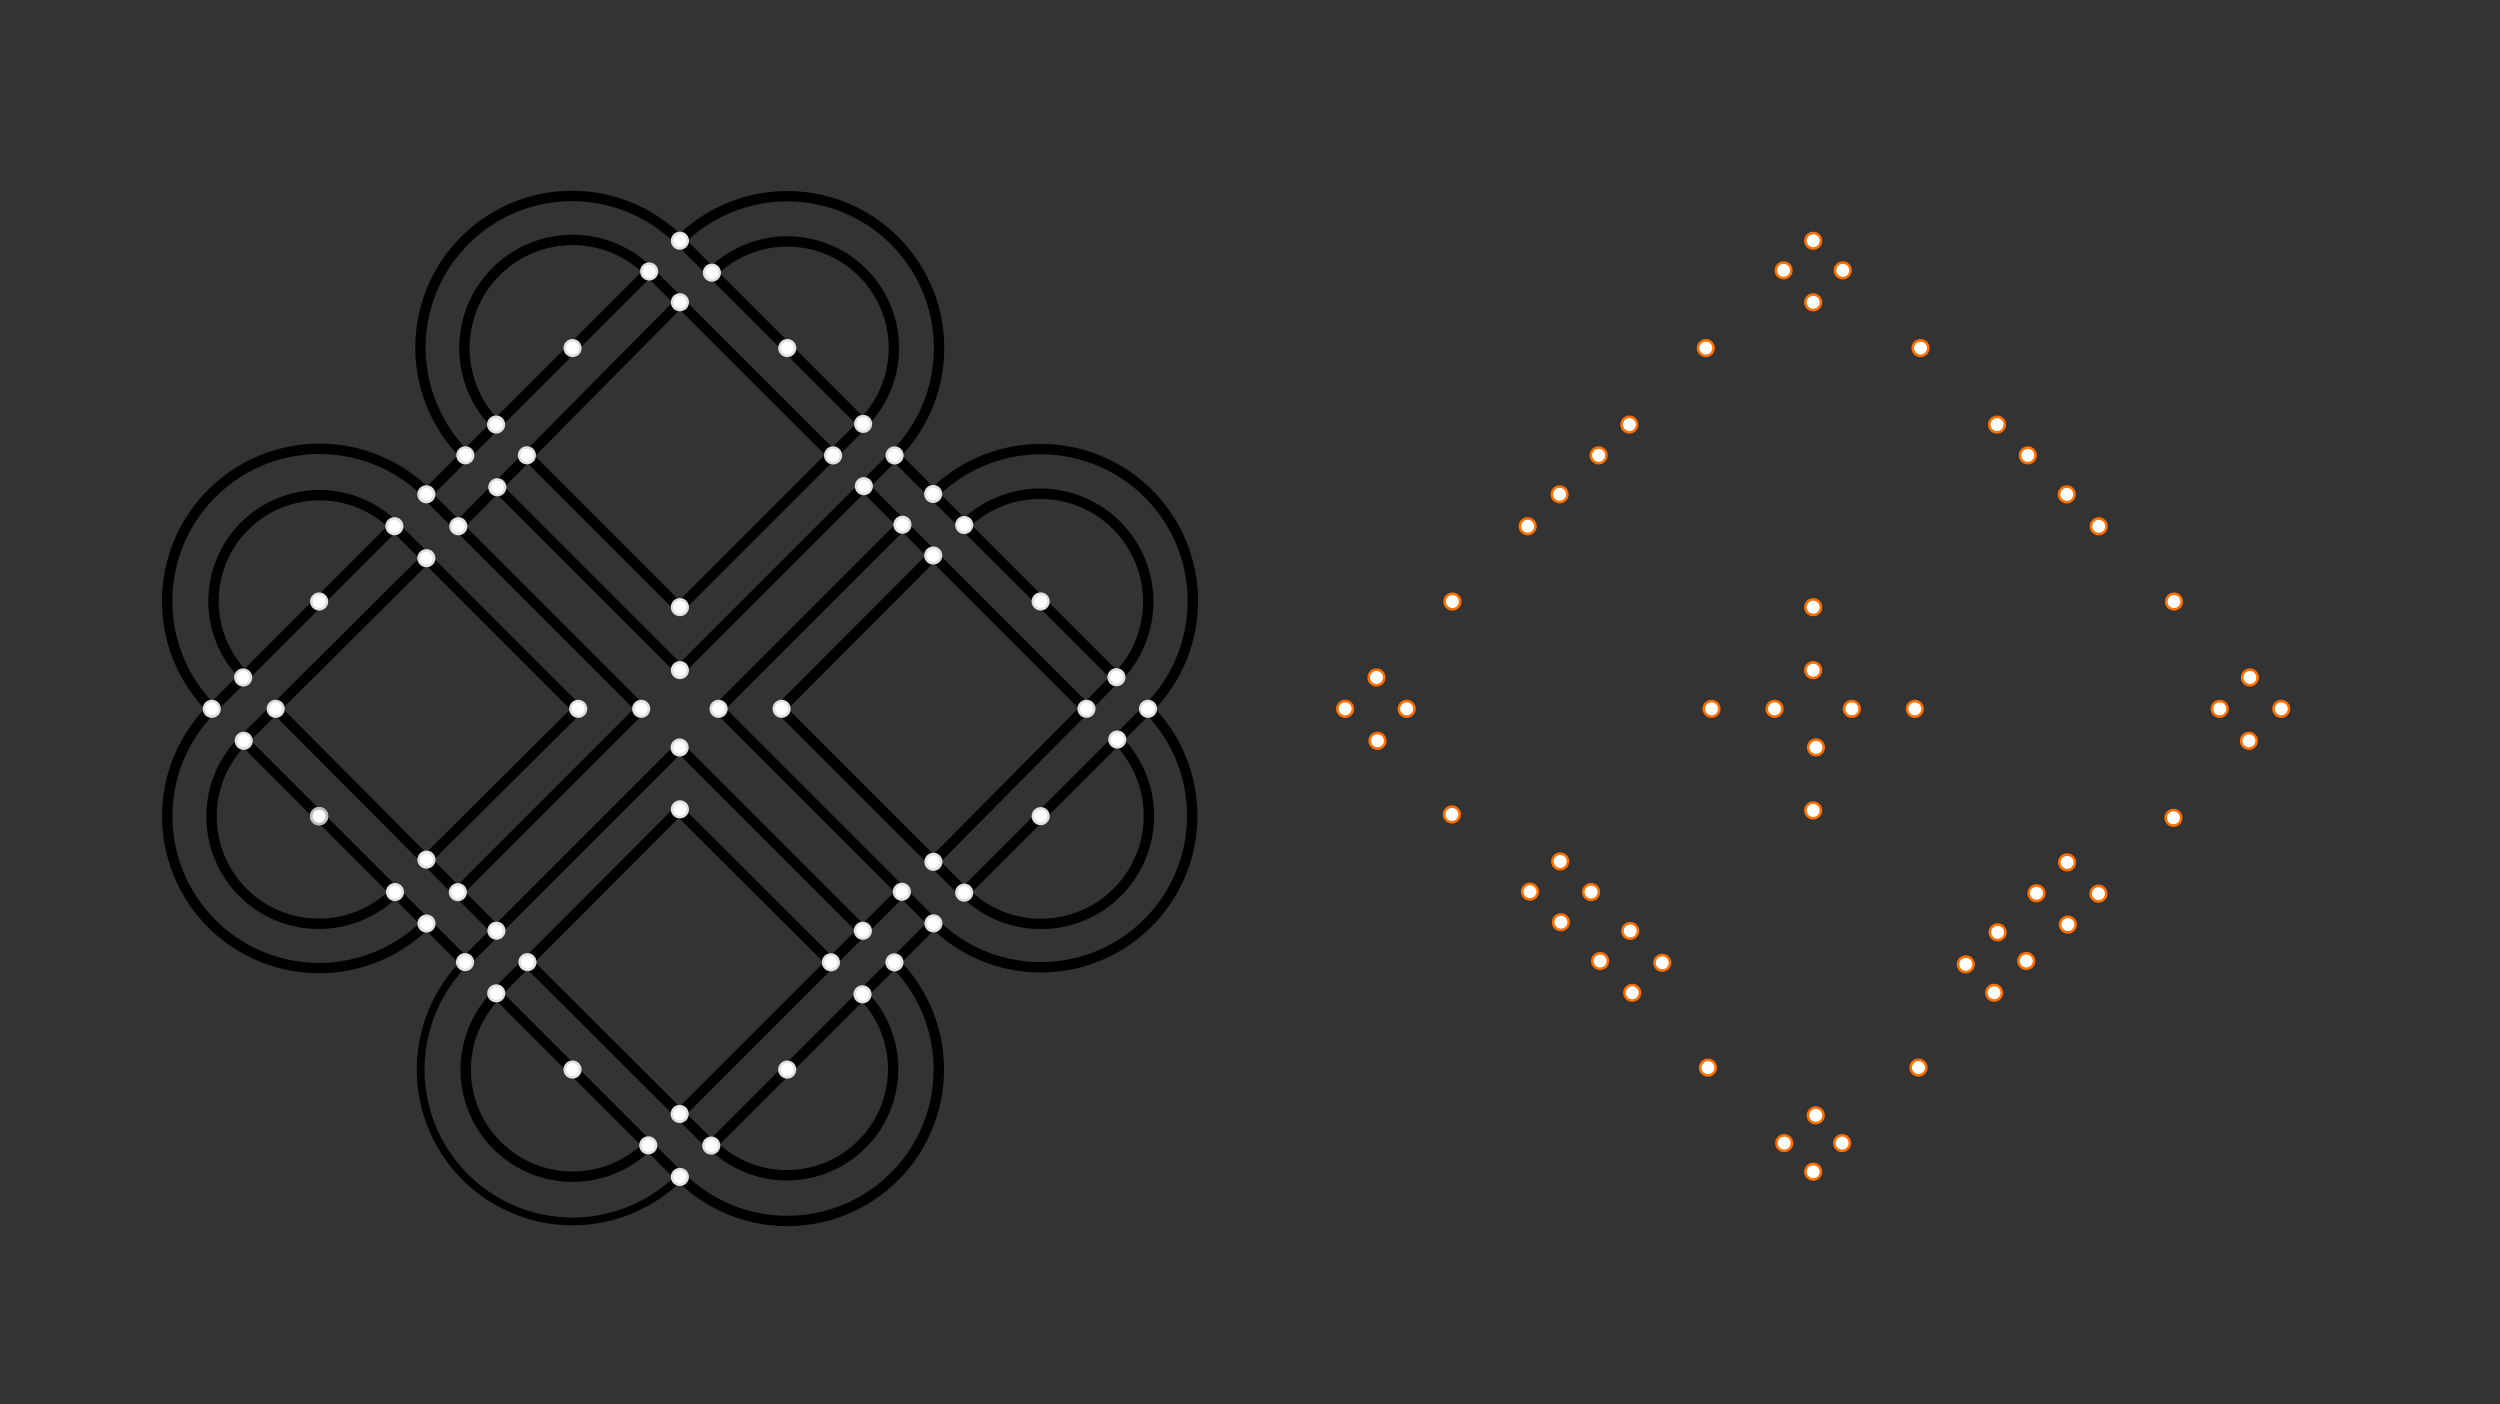 <svg xmlns="http://www.w3.org/2000/svg" class="svg--816" height="100%" preserveAspectRatio="xMidYMid meet" viewBox="0 0 963.78 541.417" width="100%"><rect x="0" y="0" width="963.78" height="541.417" fill="#333333" stroke="none"/><defs><marker id="marker-arrow" markerHeight="16" markerUnits="userSpaceOnUse" markerWidth="24" orient="auto-start-reverse" refX="24" refY="4" viewBox="0 0 24 8"><path d="M 0 0 L 24 4 L 0 8 z" stroke="inherit"></path></marker></defs><g class="aux-layer--949"></g><g class="main-layer--75a"><g class="element--733"><line stroke="#000000" stroke-dasharray="none" stroke-linecap="round" stroke-width="4" x1="247.133" x2="164.365" y1="273.316" y2="190.548"></line></g><g class="element--733"><line stroke="#000000" stroke-dasharray="none" stroke-linecap="round" stroke-width="4" x1="222.676" x2="152.05" y1="273.489" y2="202.863"></line></g><g class="element--733"><line stroke="#000000" stroke-dasharray="none" stroke-linecap="round" stroke-width="4" x1="222.676" x2="164.407" y1="273.489" y2="331.396"></line></g><g class="element--733"><line stroke="#000000" stroke-dasharray="none" stroke-linecap="round" stroke-width="4" x1="247.133" x2="176.513" y1="273.316" y2="343.936"></line></g><g class="element--733"><line stroke="#000000" stroke-dasharray="none" stroke-linecap="round" stroke-width="4" x1="262.162" x2="191.717" y1="258.286" y2="187.841"></line></g><g class="element--733"><line stroke="#000000" stroke-dasharray="none" stroke-linecap="round" stroke-width="4" x1="261.878" x2="203.116" y1="234.287" y2="175.525"></line></g><g class="element--733"><line stroke="#000000" stroke-dasharray="none" stroke-linecap="round" stroke-width="4" x1="261.878" x2="332.743" y1="234.287" y2="163.422"></line></g><g class="element--733"><line stroke="#000000" stroke-dasharray="none" stroke-linecap="round" stroke-width="4" x1="262.162" x2="344.881" y1="258.286" y2="175.568"></line></g><g class="element--733"><line stroke="#000000" stroke-dasharray="none" stroke-linecap="round" stroke-width="4" x1="261.999" x2="179.276" y1="288.181" y2="370.904"></line></g><g class="element--733"><line stroke="#000000" stroke-dasharray="none" stroke-linecap="round" stroke-width="4" x1="261.65" x2="191.318" y1="312.463" y2="382.946"></line></g><g class="element--733"><line stroke="#000000" stroke-dasharray="none" stroke-linecap="round" stroke-width="4" x1="261.999" x2="332.642" y1="288.181" y2="358.825"></line></g><g class="element--733"><line stroke="#000000" stroke-dasharray="none" stroke-linecap="round" stroke-width="4" x1="261.65" x2="320.327" y1="312.463" y2="370.99"></line></g><g class="element--733"><line stroke="#000000" stroke-dasharray="none" stroke-linecap="round" stroke-width="4" x1="277.028" x2="359.851" y1="273.152" y2="355.975"></line></g><g class="element--733"><line stroke="#000000" stroke-dasharray="none" stroke-linecap="round" stroke-width="4" x1="300.852" x2="371.708" y1="273.261" y2="344.118"></line></g><g class="element--733"><line stroke="#000000" stroke-dasharray="none" stroke-linecap="round" stroke-width="4" x1="277.028" x2="347.894" y1="273.152" y2="202.287"></line></g><g class="element--733"><line stroke="#000000" stroke-dasharray="none" stroke-linecap="round" stroke-width="4" x1="300.852" x2="359.765" y1="273.261" y2="214.158"></line></g><g class="element--733"><line stroke="#000000" stroke-dasharray="none" stroke-linecap="round" stroke-width="4" x1="333.028" x2="418.845" y1="187.421" y2="273.238"></line></g><g class="element--733"><line stroke="#000000" stroke-dasharray="none" stroke-linecap="round" stroke-width="4" x1="344.881" x2="430.394" y1="175.568" y2="261.073"></line></g><g class="element--733"><line stroke="#000000" stroke-dasharray="none" stroke-linecap="round" stroke-width="4" x1="347.671" x2="262.022" y1="343.796" y2="429.445"></line></g><g class="element--733"><line stroke="#000000" stroke-dasharray="none" stroke-linecap="round" stroke-width="4" x1="359.851" x2="274.201" y1="355.975" y2="441.625"></line></g><g class="element--733"><line stroke="#000000" stroke-dasharray="none" stroke-linecap="round" stroke-width="4" x1="191.378" x2="106.285" y1="358.802" y2="273.273"></line></g><g class="element--733"><line stroke="#000000" stroke-dasharray="none" stroke-linecap="round" stroke-width="4" x1="179.276" x2="93.965" y1="370.904" y2="285.593"></line></g><g class="element--733"><line stroke="#000000" stroke-dasharray="none" stroke-linecap="round" stroke-width="4" x1="164.365" x2="250.26" y1="190.548" y2="104.653"></line></g><g class="element--733"><line stroke="#000000" stroke-dasharray="none" stroke-linecap="round" stroke-width="4" x1="176.688" x2="262.12" y1="202.87" y2="116.522"></line></g><g class="element--733"><line stroke="#000000" stroke-dasharray="none" stroke-linecap="round" stroke-width="4" x1="277.028" x2="347.894" y1="273.152" y2="202.287"></line></g><g class="element--733"><line stroke="#000000" stroke-dasharray="none" stroke-linecap="round" stroke-width="4" x1="300.852" x2="359.765" y1="273.261" y2="214.158"></line></g><g class="element--733"><line stroke="#000000" stroke-dasharray="none" stroke-linecap="round" stroke-width="4" x1="300.852" x2="371.708" y1="273.261" y2="344.118"></line></g><g class="element--733"><path d="M 359.747 190.433 A 58.565 58.565 0 1 1 442.574 273.252" fill="none" stroke="#000000" stroke-dasharray="none" stroke-linecap="round" stroke-width="4"></path></g><g class="element--733"><path d="M 371.714 202.399 A 41.642 41.642 0 0 1 430.607 261.286" fill="none" stroke="#000000" stroke-dasharray="none" stroke-linecap="round" stroke-width="4"></path></g><g class="element--733"><path d="M 191.251 163.661 A 41.687 41.687 0 1 1 250.206 104.707" fill="none" stroke="#000000" stroke-dasharray="none" stroke-linecap="round" stroke-width="4"></path></g><g class="element--733"><path d="M 179.394 175.518 A 58.456 58.456 0 1 1 262.063 92.85" fill="none" stroke="#000000" stroke-dasharray="none" stroke-linecap="round" stroke-width="4"></path></g><g class="element--733"><path d="M 152.268 343.897 A 41.358 41.358 0 1 1 93.78 285.408" fill="none" stroke="#000000" stroke-dasharray="none" stroke-linecap="round" stroke-width="4"></path></g><g class="element--733"><path d="M 164.41 356.039 A 58.529 58.529 0 1 1 81.642 273.262" fill="none" stroke="#000000" stroke-dasharray="none" stroke-linecap="round" stroke-width="4"></path></g><g class="element--733"><path d="M 344.822 371.004 A 58.393 58.393 0 0 1 262.241 453.585" fill="none" stroke="#000000" stroke-dasharray="none" stroke-linecap="round" stroke-width="4"></path></g><g class="element--733"><path d="M 332.506 383.32 A 40.977 40.977 0 0 1 274.557 441.269" fill="none" stroke="#000000" stroke-dasharray="none" stroke-linecap="round" stroke-width="4"></path></g><g class="element--733"><line stroke="#000000" stroke-dasharray="none" stroke-linecap="round" stroke-width="4" x1="250.206" x2="321.159" y1="104.707" y2="175.561"></line></g><g class="element--733"><line stroke="#000000" stroke-dasharray="none" stroke-linecap="round" stroke-width="4" x1="262.117" x2="332.743" y1="92.795" y2="163.422"></line></g><g class="element--733"><line stroke="#000000" stroke-dasharray="none" stroke-linecap="round" stroke-width="4" x1="81.642" x2="152.05" y1="273.261" y2="202.863"></line></g><g class="element--733"><line stroke="#000000" stroke-dasharray="none" stroke-linecap="round" stroke-width="4" x1="93.78" x2="164.372" y1="285.408" y2="215.186"></line></g><g class="element--733"><line stroke="#000000" stroke-dasharray="none" stroke-linecap="round" stroke-width="4" x1="262.099" x2="191.318" y1="453.727" y2="382.946"></line></g><g class="element--733"><line stroke="#000000" stroke-dasharray="none" stroke-linecap="round" stroke-width="4" x1="274.201" x2="203.345" y1="441.625" y2="370.919"></line></g><g class="element--733"><line stroke="#000000" stroke-dasharray="none" stroke-linecap="round" stroke-width="4" x1="430.394" x2="359.837" y1="261.073" y2="332.246"></line></g><g class="element--733"><line stroke="#000000" stroke-dasharray="none" stroke-linecap="round" stroke-width="4" x1="442.574" x2="371.708" y1="273.252" y2="344.118"></line></g><g class="element--733"><path d="M 442.574 273.252 A 58.4 58.4 0 0 1 359.984 355.842" fill="none" stroke="#000000" stroke-dasharray="none" stroke-linecap="round" stroke-width="4"></path></g><g class="element--733"><path d="M 430.717 285.11 A 41.631 41.631 0 1 1 371.841 343.985" fill="none" stroke="#000000" stroke-dasharray="none" stroke-linecap="round" stroke-width="4"></path></g><g class="element--733"><path d="M 262.117 92.795 A 58.526 58.526 0 1 1 344.881 175.569" fill="none" stroke="#000000" stroke-dasharray="none" stroke-linecap="round" stroke-width="4"></path></g><g class="element--733"><path d="M 274.44 105.118 A 41.099 41.099 0 0 1 332.563 163.241" fill="none" stroke="#000000" stroke-dasharray="none" stroke-linecap="round" stroke-width="4"></path></g><g class="element--733"><path d="M 152.05 202.863 A 40.853 40.853 0 1 0 94.274 260.638" fill="none" stroke="#000000" stroke-dasharray="none" stroke-linecap="round" stroke-width="4"></path></g><g class="element--733"><path d="M 81.642 273.261 A 58.711 58.711 0 0 1 164.677 190.236" fill="none" stroke="#000000" stroke-dasharray="none" stroke-linecap="round" stroke-width="4"></path></g><g class="element--733"><path d="M 249.919 441.548 A 41.226 41.226 0 1 1 191.616 383.245" fill="none" stroke="#000000" stroke-dasharray="none" stroke-linecap="round" stroke-width="4"></path></g><g class="element--733"><path d="M 262.099 453.727 A 58.531 58.531 0 1 1 179.323 370.952" fill="none" stroke="#000000" stroke-dasharray="none" stroke-linecap="round" stroke-width="3"></path></g><g class="element--733"><circle cx="222.903" cy="273.261" r="3" stroke="#E0E0E0" stroke-width="1" fill="#ffffff"></circle>}</g><g class="element--733"><circle cx="301.313" cy="273.261" r="3" stroke="#E0E0E0" stroke-width="1" fill="#ffffff"></circle>}</g><g class="element--733"><circle cx="262.108" cy="312.005" r="3" stroke="#E0E0E0" stroke-width="1" fill="#ffffff"></circle>}</g><g class="element--733"><circle cx="262.108" cy="234.057" r="3" stroke="#E0E0E0" stroke-width="1" fill="#ffffff"></circle>}</g><g class="element--733"><circle cx="247.187" cy="273.261" r="3" stroke="#E0E0E0" stroke-width="1" fill="#ffffff"></circle>}</g><g class="element--733"><circle cx="262.108" cy="258.341" r="3" stroke="#E0E0E0" stroke-width="1" fill="#ffffff"></circle>}</g><g class="element--733"><circle cx="277.028" cy="273.261" r="3" stroke="#E0E0E0" stroke-width="1" fill="#ffffff"></circle>}</g><g class="element--733"><circle cx="261.999" cy="288.181" r="3" stroke="#E0E0E0" stroke-width="1" fill="#ffffff"></circle>}</g><g class="element--733"><circle cx="262.117" cy="92.795" r="3" stroke="#E0E0E0" stroke-width="1" fill="#ffffff"></circle>}</g><g class="element--733"><circle cx="81.642" cy="273.261" r="3" stroke="#E0E0E0" stroke-width="1" fill="#ffffff"></circle>}</g><g class="element--733"><circle cx="262.099" cy="453.727" r="3" stroke="#E0E0E0" stroke-width="1" fill="#ffffff"></circle>}</g><g class="element--733"><circle cx="442.574" cy="273.252" r="3" stroke="#E0E0E0" stroke-width="1" fill="#ffffff"></circle>}</g><g class="element--733"><circle cx="164.365" cy="190.548" r="3" stroke="#E0E0E0" stroke-width="1" fill="#ffffff"></circle>}</g><g class="element--733"><circle cx="179.394" cy="175.518" r="3" stroke="#E0E0E0" stroke-width="1" fill="#ffffff"></circle>}</g><g class="element--733"><circle cx="164.415" cy="356.034" r="3" stroke="#E0E0E0" stroke-width="1" fill="#ffffff"></circle>}</g><g class="element--733"><circle cx="179.276" cy="370.904" r="3" stroke="#E0E0E0" stroke-width="1" fill="#ffffff"></circle>}</g><g class="element--733"><circle cx="344.881" cy="175.568" r="3" stroke="#E0E0E0" stroke-width="1" fill="#ffffff"></circle>}</g><g class="element--733"><circle cx="359.751" cy="190.429" r="3" stroke="#E0E0E0" stroke-width="1" fill="#ffffff"></circle>}</g><g class="element--733"><circle cx="344.822" cy="371.004" r="3" stroke="#E0E0E0" stroke-width="1" fill="#ffffff"></circle>}</g><g class="element--733"><circle cx="359.851" cy="355.975" r="3" stroke="#E0E0E0" stroke-width="1" fill="#ffffff"></circle>}</g><g class="element--733"><circle cx="106.285" cy="273.273" r="3" stroke="#E0E0E0" stroke-width="1" fill="#ffffff"></circle>}</g><g class="element--733"><circle cx="262.12" cy="116.522" r="3" stroke="#E0E0E0" stroke-width="1" fill="#ffffff"></circle>}</g><g class="element--733"><circle cx="203.116" cy="175.525" r="3" stroke="#E0E0E0" stroke-width="1" fill="#ffffff"></circle>}</g><g class="element--733"><circle cx="321.159" cy="175.561" r="3" stroke="#E0E0E0" stroke-width="1" fill="#ffffff"></circle>}</g><g class="element--733"><circle cx="164.407" cy="331.396" r="3" stroke="#E0E0E0" stroke-width="1" fill="#ffffff"></circle>}</g><g class="element--733"><circle cx="164.372" cy="215.186" r="3" stroke="#E0E0E0" stroke-width="1" fill="#ffffff"></circle>}</g><g class="element--733"><circle cx="203.345" cy="370.919" r="3" stroke="#E0E0E0" stroke-width="1" fill="#ffffff"></circle>}</g><g class="element--733"><circle cx="320.327" cy="370.99" r="3" stroke="#E0E0E0" stroke-width="1" fill="#ffffff"></circle>}</g><g class="element--733"><circle cx="262.022" cy="429.445" r="3" stroke="#E0E0E0" stroke-width="1" fill="#ffffff"></circle>}</g><g class="element--733"><circle cx="359.765" cy="214.158" r="3" stroke="#E0E0E0" stroke-width="1" fill="#ffffff"></circle>}</g><g class="element--733"><circle cx="359.837" cy="332.246" r="3" stroke="#E0E0E0" stroke-width="1" fill="#ffffff"></circle>}</g><g class="element--733"><circle cx="418.845" cy="273.238" r="3" stroke="#E0E0E0" stroke-width="1" fill="#ffffff"></circle>}</g><g class="element--733"><circle cx="152.268" cy="343.897" r="3" stroke="#E0E0E0" stroke-width="1" fill="#ffffff"></circle>}</g><g class="element--733"><circle cx="191.318" cy="382.946" r="3" stroke="#E0E0E0" stroke-width="1" fill="#ffffff"></circle>}</g><g class="element--733"><circle cx="332.506" cy="383.32" r="3" stroke="#E0E0E0" stroke-width="1" fill="#ffffff"></circle>}</g><g class="element--733"><circle cx="332.743" cy="163.422" r="3" stroke="#E0E0E0" stroke-width="1" fill="#ffffff"></circle>}</g><g class="element--733"><circle cx="371.717" cy="202.396" r="3" stroke="#E0E0E0" stroke-width="1" fill="#ffffff"></circle>}</g><g class="element--733"><circle cx="152.05" cy="202.863" r="3" stroke="#E0E0E0" stroke-width="1" fill="#ffffff"></circle>}</g><g class="element--733"><circle cx="191.251" cy="163.661" r="3" stroke="#E0E0E0" stroke-width="1" fill="#ffffff"></circle>}</g><g class="element--733"><circle cx="176.688" cy="202.87" r="3" stroke="#E0E0E0" stroke-width="1" fill="#ffffff"></circle>}</g><g class="element--733"><circle cx="191.717" cy="187.841" r="3" stroke="#E0E0E0" stroke-width="1" fill="#ffffff"></circle>}</g><g class="element--733"><circle cx="176.513" cy="343.936" r="3" stroke="#E0E0E0" stroke-width="1" fill="#ffffff"></circle>}</g><g class="element--733"><circle cx="191.378" cy="358.802" r="3" stroke="#E0E0E0" stroke-width="1" fill="#ffffff"></circle>}</g><g class="element--733"><circle cx="332.642" cy="358.825" r="3" stroke="#E0E0E0" stroke-width="1" fill="#ffffff"></circle>}</g><g class="element--733"><circle cx="347.671" cy="343.796" r="3" stroke="#E0E0E0" stroke-width="1" fill="#ffffff"></circle>}</g><g class="element--733"><circle cx="371.708" cy="344.118" r="3" stroke="#E0E0E0" stroke-width="1" fill="#ffffff"></circle>}</g><g class="element--733"><circle cx="333.028" cy="187.421" r="3" stroke="#E0E0E0" stroke-width="1" fill="#ffffff"></circle>}</g><g class="element--733"><circle cx="347.894" cy="202.287" r="3" stroke="#E0E0E0" stroke-width="1" fill="#ffffff"></circle>}</g><g class="element--733"><circle cx="93.744" cy="261.168" r="3" stroke="#E0E0E0" stroke-width="1" fill="#ffffff"></circle>}</g><g class="element--733"><circle cx="93.965" cy="285.593" r="3" stroke="#E0E0E0" stroke-width="1" fill="#ffffff"></circle>}</g><g class="element--733"><circle cx="249.919" cy="441.548" r="3" stroke="#E0E0E0" stroke-width="1" fill="#ffffff"></circle>}</g><g class="element--733"><circle cx="274.201" cy="441.625" r="3" stroke="#E0E0E0" stroke-width="1" fill="#ffffff"></circle>}</g><g class="element--733"><circle cx="250.26" cy="104.653" r="3" stroke="#E0E0E0" stroke-width="1" fill="#ffffff"></circle>}</g><g class="element--733"><circle cx="274.44" cy="105.118" r="3" stroke="#E0E0E0" stroke-width="1" fill="#ffffff"></circle>}</g><g class="element--733"><circle cx="430.394" cy="261.073" r="3" stroke="#E0E0E0" stroke-width="1" fill="#ffffff"></circle>}</g><g class="element--733"><circle cx="430.717" cy="285.11" r="3" stroke="#E0E0E0" stroke-width="1" fill="#ffffff"></circle>}</g><g class="element--733"><circle cx="123.026" cy="231.877" r="3" stroke="#E0E0E0" stroke-width="1" fill="#ffffff"></circle>}</g><g class="element--733"><circle cx="220.711" cy="412.339" r="3" stroke="#E0E0E0" stroke-width="1" fill="#ffffff"></circle>}</g><g class="element--733"><circle cx="303.479" cy="412.347" r="3" stroke="#E0E0E0" stroke-width="1" fill="#ffffff"></circle>}</g><g class="element--733"><circle cx="401.194" cy="314.633" r="3" stroke="#E0E0E0" stroke-width="1" fill="#ffffff"></circle>}</g><g class="element--733"><circle cx="401.186" cy="231.865" r="3" stroke="#E0E0E0" stroke-width="1" fill="#ffffff"></circle>}</g><g class="element--733"><circle cx="303.505" cy="134.183" r="3" stroke="#E0E0E0" stroke-width="1" fill="#ffffff"></circle>}</g><g class="element--733"><circle cx="220.724" cy="134.179" r="3" stroke="#E0E0E0" stroke-width="1" fill="#ffffff"></circle>}</g><g class="element--733"><circle cx="123.026" cy="314.647" r="3" stroke="#E0E0E0" stroke-width="1" fill="#ffffff"></circle>}</g><g class="element--733"><circle cx="699" cy="92.817" r="3" stroke="#FF6F00" stroke-width="1" fill="#ffffff"></circle>}</g><g class="element--733"><circle cx="699" cy="116.543" r="3" stroke="#FF6F00" stroke-width="1" fill="#ffffff"></circle>}</g><g class="element--733"><circle cx="699" cy="234.079" r="3" stroke="#FF6F00" stroke-width="1" fill="#ffffff"></circle>}</g><g class="element--733"><circle cx="699" cy="258.363" r="3" stroke="#FF6F00" stroke-width="1" fill="#ffffff"></circle>}</g><g class="element--733"><circle cx="700.065" cy="288.122" r="3" stroke="#FF6F00" stroke-width="1" fill="#ffffff"></circle>}</g><g class="element--733"><circle cx="699.992" cy="429.976" r="3" stroke="#FF6F00" stroke-width="1" fill="#ffffff"></circle>}</g><g class="element--733"><circle cx="518.556" cy="273.261" r="3" stroke="#FF6F00" stroke-width="1" fill="#ffffff"></circle>}</g><g class="element--733"><circle cx="542.282" cy="273.261" r="3" stroke="#FF6F00" stroke-width="1" fill="#ffffff"></circle>}</g><g class="element--733"><circle cx="855.718" cy="273.261" r="3" stroke="#FF6F00" stroke-width="1" fill="#ffffff"></circle>}</g><g class="element--733"><circle cx="879.444" cy="273.261" r="3" stroke="#FF6F00" stroke-width="1" fill="#ffffff"></circle>}</g><g class="element--733"><circle cx="659.817" cy="273.261" r="3" stroke="#FF6F00" stroke-width="1" fill="#ffffff"></circle>}</g><g class="element--733"><circle cx="738.183" cy="273.261" r="3" stroke="#FF6F00" stroke-width="1" fill="#ffffff"></circle>}</g><g class="element--733"><circle cx="699" cy="312.444" r="3" stroke="#FF6F00" stroke-width="1" fill="#ffffff"></circle>}</g><g class="element--733"><circle cx="684.101" cy="273.261" r="3" stroke="#FF6F00" stroke-width="1" fill="#ffffff"></circle>}</g><g class="element--733"><circle cx="713.899" cy="273.261" r="3" stroke="#FF6F00" stroke-width="1" fill="#ffffff"></circle>}</g><g class="element--733"><circle cx="657.616" cy="134.201" r="3" stroke="#FF6F00" stroke-width="1" fill="#ffffff"></circle>}</g><g class="element--733"><circle cx="740.388" cy="134.205" r="3" stroke="#FF6F00" stroke-width="1" fill="#ffffff"></circle>}</g><g class="element--733"><circle cx="628.134" cy="163.683" r="3" stroke="#FF6F00" stroke-width="1" fill="#ffffff"></circle>}</g><g class="element--733"><circle cx="616.277" cy="175.54" r="3" stroke="#FF6F00" stroke-width="1" fill="#ffffff"></circle>}</g><g class="element--733"><circle cx="601.248" cy="190.569" r="3" stroke="#FF6F00" stroke-width="1" fill="#ffffff"></circle>}</g><g class="element--733"><circle cx="588.933" cy="202.885" r="3" stroke="#FF6F00" stroke-width="1" fill="#ffffff"></circle>}</g><g class="element--733"><circle cx="769.873" cy="163.69" r="3" stroke="#FF6F00" stroke-width="1" fill="#ffffff"></circle>}</g><g class="element--733"><circle cx="781.731" cy="175.548" r="3" stroke="#FF6F00" stroke-width="1" fill="#ffffff"></circle>}</g><g class="element--733"><circle cx="796.762" cy="190.579" r="3" stroke="#FF6F00" stroke-width="1" fill="#ffffff"></circle>}</g><g class="element--733"><circle cx="809.078" cy="202.896" r="3" stroke="#FF6F00" stroke-width="1" fill="#ffffff"></circle>}</g><g class="element--733"><circle cx="559.918" cy="231.899" r="3" stroke="#FF6F00" stroke-width="1" fill="#ffffff"></circle>}</g><g class="element--733"><circle cx="838.096" cy="231.913" r="3" stroke="#FF6F00" stroke-width="1" fill="#ffffff"></circle>}</g><g class="element--733"><circle cx="559.729" cy="313.982" r="3" stroke="#FF6F00" stroke-width="1" fill="#ffffff"></circle>}</g><g class="element--733"><circle cx="837.884" cy="315.283" r="3" stroke="#FF6F00" stroke-width="1" fill="#ffffff"></circle>}</g><g class="element--733"><circle cx="589.82" cy="343.742" r="3" stroke="#FF6F00" stroke-width="1" fill="#ffffff"></circle>}</g><g class="element--733"><circle cx="601.744" cy="355.535" r="3" stroke="#FF6F00" stroke-width="1" fill="#ffffff"></circle>}</g><g class="element--733"><circle cx="601.478" cy="332.084" r="3" stroke="#FF6F00" stroke-width="1" fill="#ffffff"></circle>}</g><g class="element--733"><circle cx="613.374" cy="343.905" r="3" stroke="#FF6F00" stroke-width="1" fill="#ffffff"></circle>}</g><g class="element--733"><circle cx="616.858" cy="370.483" r="3" stroke="#FF6F00" stroke-width="1" fill="#ffffff"></circle>}</g><g class="element--733"><circle cx="628.453" cy="358.888" r="3" stroke="#FF6F00" stroke-width="1" fill="#ffffff"></circle>}</g><g class="element--733"><circle cx="629.243" cy="382.732" r="3" stroke="#FF6F00" stroke-width="1" fill="#ffffff"></circle>}</g><g class="element--733"><circle cx="640.808" cy="371.166" r="3" stroke="#FF6F00" stroke-width="1" fill="#ffffff"></circle>}</g><g class="element--733"><circle cx="658.42" cy="411.589" r="3" stroke="#FF6F00" stroke-width="1" fill="#ffffff"></circle>}</g><g class="element--733"><circle cx="757.824" cy="371.777" r="3" stroke="#FF6F00" stroke-width="1" fill="#ffffff"></circle>}</g><g class="element--733"><circle cx="770.101" cy="359.422" r="3" stroke="#FF6F00" stroke-width="1" fill="#ffffff"></circle>}</g><g class="element--733"><circle cx="797.178" cy="356.441" r="3" stroke="#FF6F00" stroke-width="1" fill="#ffffff"></circle>}</g><g class="element--733"><circle cx="785.083" cy="344.345" r="3" stroke="#FF6F00" stroke-width="1" fill="#ffffff"></circle>}</g><g class="element--733"><circle cx="796.902" cy="332.451" r="3" stroke="#FF6F00" stroke-width="1" fill="#ffffff"></circle>}</g><g class="element--733"><circle cx="808.97" cy="344.519" r="3" stroke="#FF6F00" stroke-width="1" fill="#ffffff"></circle>}</g><g class="element--733"><circle cx="699" cy="451.722" r="3" stroke="#FF6F00" stroke-width="1" fill="#ffffff"></circle>}</g><g class="element--733"><circle cx="768.768" cy="382.721" r="3" stroke="#FF6F00" stroke-width="1" fill="#ffffff"></circle>}</g><g class="element--733"><circle cx="781.152" cy="370.473" r="3" stroke="#FF6F00" stroke-width="1" fill="#ffffff"></circle>}</g><g class="element--733"><circle cx="739.594" cy="411.575" r="3" stroke="#FF6F00" stroke-width="1" fill="#ffffff"></circle>}</g><g class="element--733"><circle cx="531.025" cy="285.593" r="3" stroke="#FF6F00" stroke-width="1" fill="#ffffff"></circle>}</g><g class="element--733"><circle cx="530.649" cy="261.168" r="3" stroke="#FF6F00" stroke-width="1" fill="#ffffff"></circle>}</g><g class="element--733"><circle cx="867.351" cy="261.168" r="3" stroke="#FF6F00" stroke-width="1" fill="#ffffff"></circle>}</g><g class="element--733"><circle cx="866.975" cy="285.593" r="3" stroke="#FF6F00" stroke-width="1" fill="#ffffff"></circle>}</g><g class="element--733"><circle cx="687.837" cy="440.682" r="3" stroke="#FF6F00" stroke-width="1" fill="#ffffff"></circle>}</g><g class="element--733"><circle cx="710.163" cy="440.682" r="3" stroke="#FF6F00" stroke-width="1" fill="#ffffff"></circle>}</g><g class="element--733"><circle cx="687.596" cy="104.221" r="3" stroke="#FF6F00" stroke-width="1" fill="#ffffff"></circle>}</g><g class="element--733"><circle cx="710.404" cy="104.221" r="3" stroke="#FF6F00" stroke-width="1" fill="#ffffff"></circle>}</g><g class="element--733"><circle cx="123.028" cy="314.648" r="3" stroke="#BDBDBD" stroke-width="1" fill="#ffffff"></circle>}</g><g class="element--733"><circle cx="123.024" cy="314.652" r="3" stroke="#BDBDBD" stroke-width="1" fill="#ffffff"></circle>}</g></g><g class="snaps-layer--ac6"></g><g class="temp-layer--52d"></g></svg>